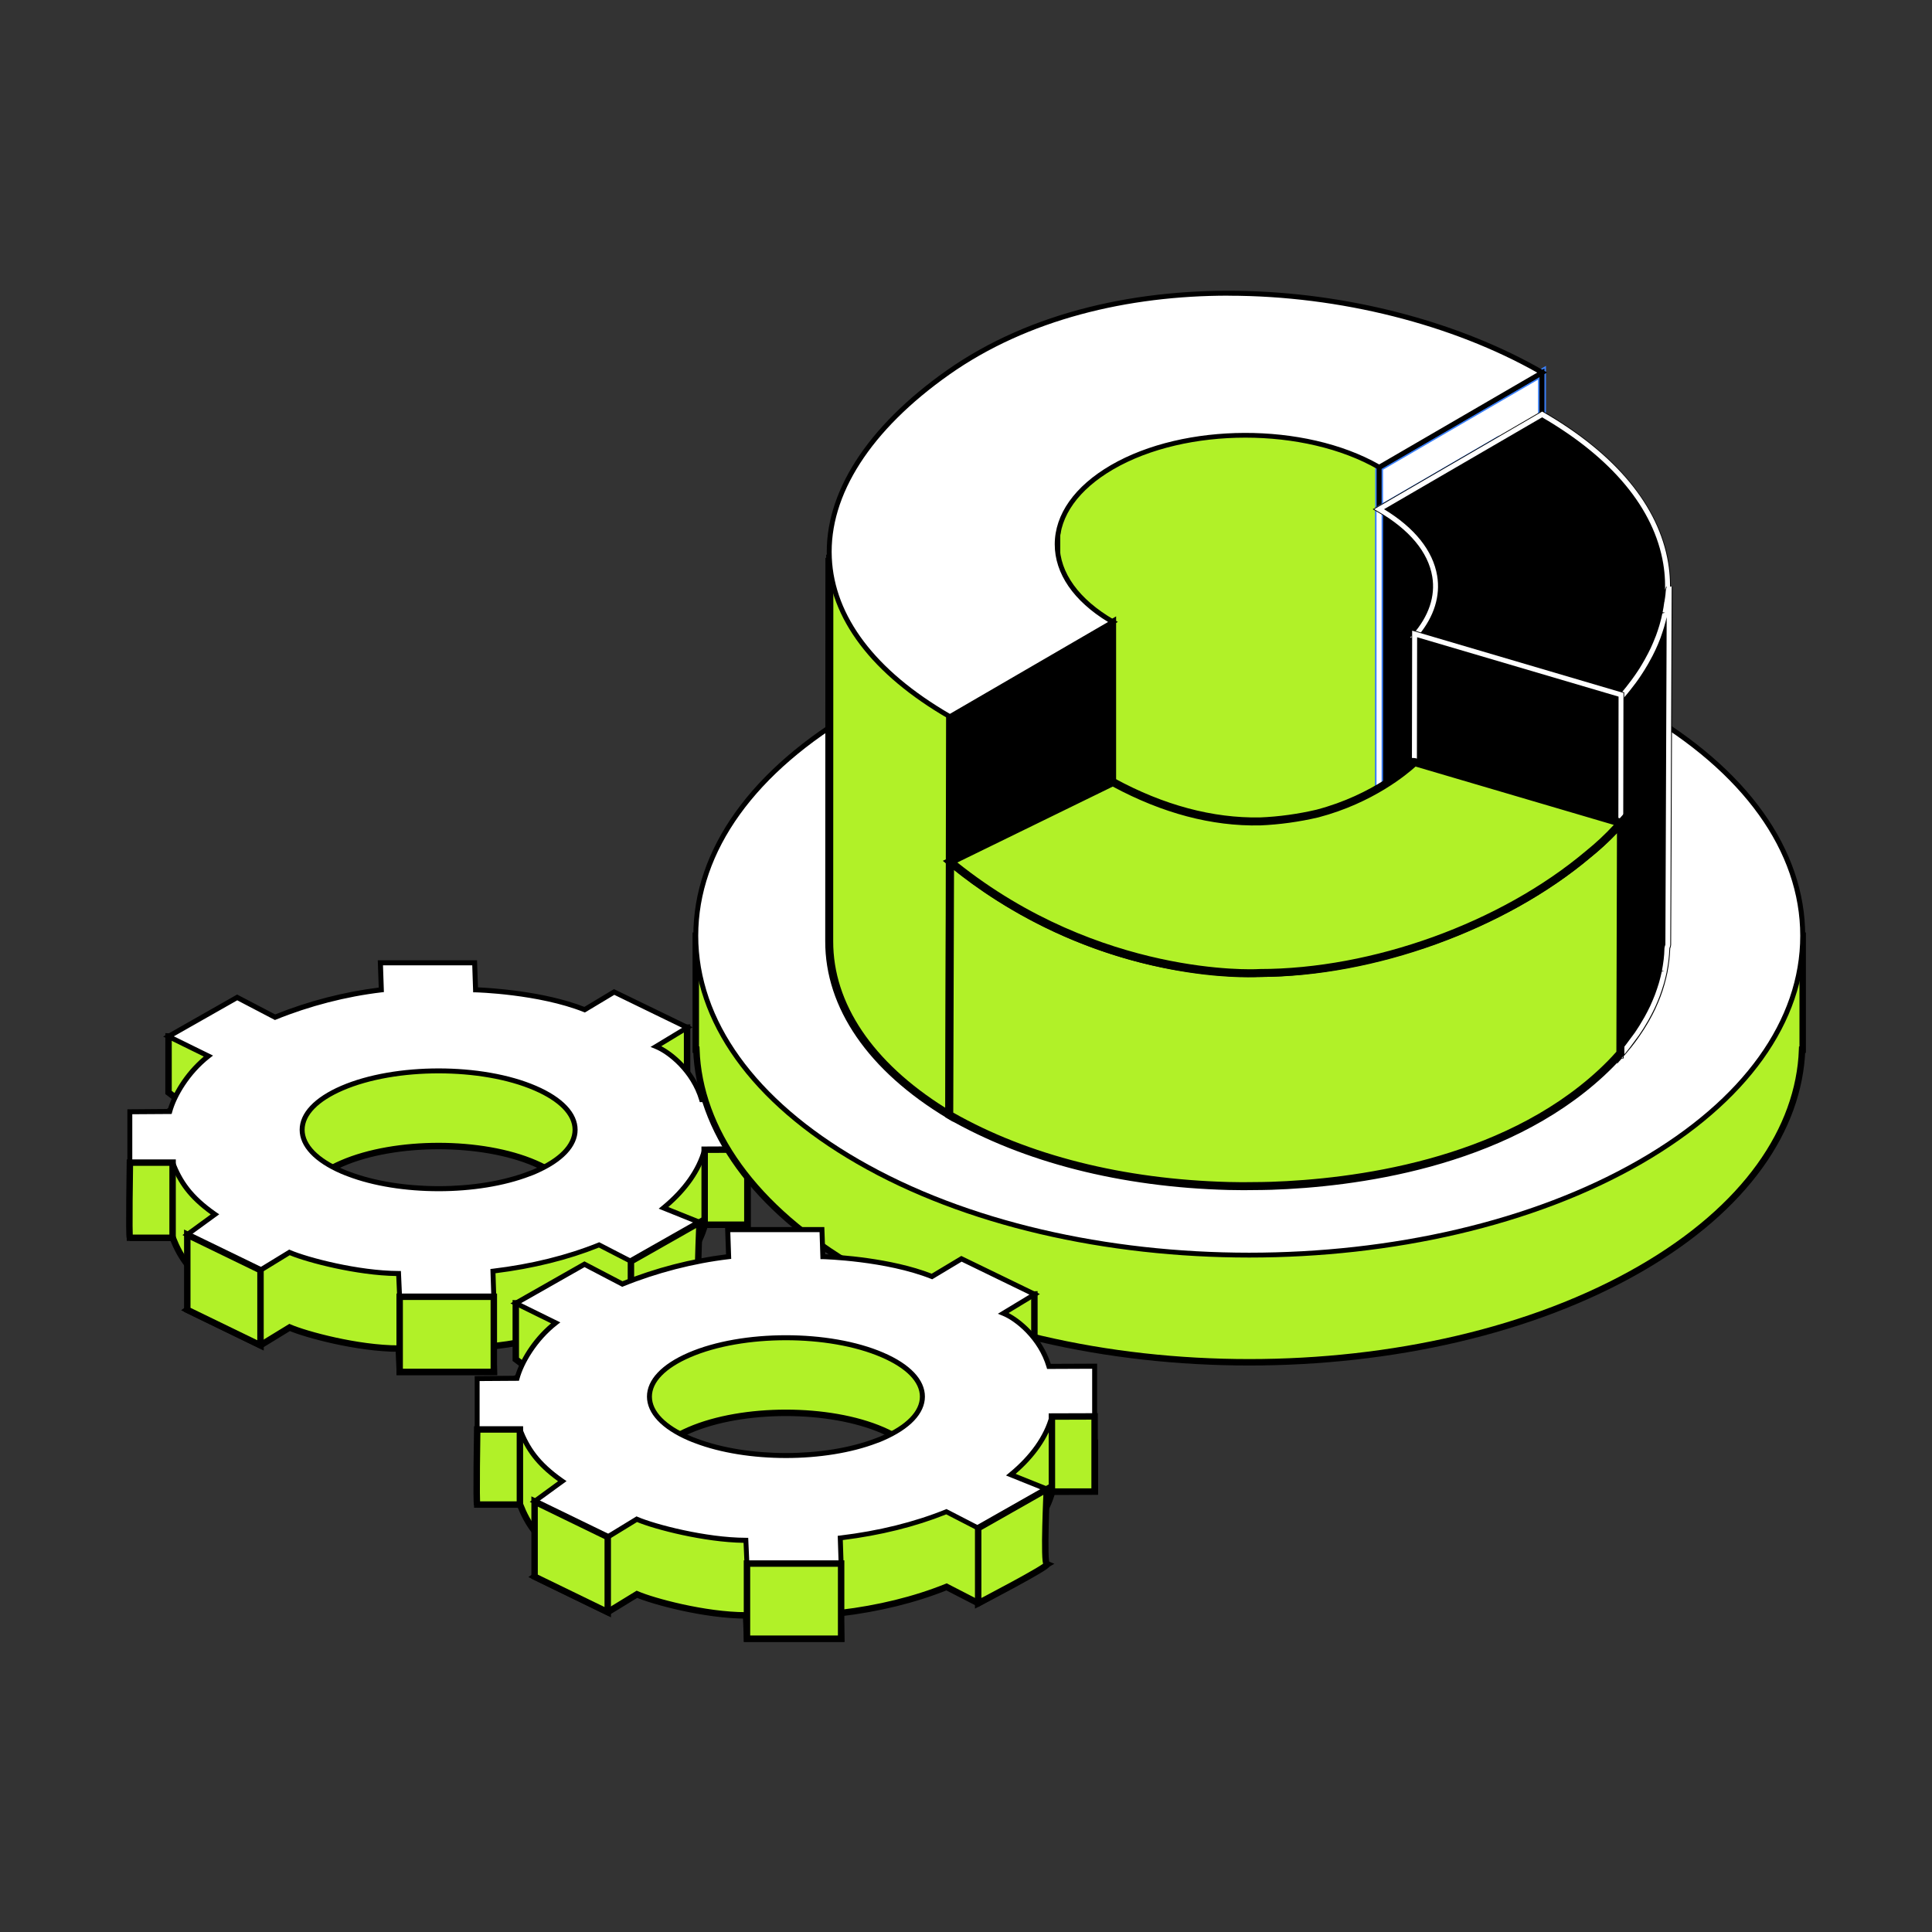 <?xml version="1.0" encoding="UTF-8"?> <svg xmlns="http://www.w3.org/2000/svg" id="Layer_1" data-name="Layer 1" viewBox="0 0 300 300"><rect x="0" y="0" width="300" height="300" fill="#333333" stroke="none"/><defs><style> .cls-1 { fill: #b1f128; } .cls-1, .cls-2 { stroke: #000; stroke-miterlimit: 10; } .cls-3 { fill: #fff; } .cls-4 { fill: #3b80f9; } </style></defs><g><g><path class="cls-1" d="M101.87,174.18l4.86-2.94-11.37-5.52-4.58,2.75c-7.11-2.83-16.92-3.09-16.94-3.09l-.14-4.2h-14.63l.15,4.2c-5.87.69-11.51,2.23-16.5,4.25l-5.88-3.07-10.67,6.06,6.2,3.04c-3.48,2.74-5.86,2.7-6.44,4.87l-5.75,3.78v7.88h6.63c1.23,3.11,2.83,5.44,6.58,8.05l-4.3,3.13,11.37,5.52,4.51-2.76c2.51,1.08,10.51,3.27,16.95,3.28l.16,3.61h14.62l-.13-3.97c5.86-.7,11.5-2.06,16.48-4.07l4.94,2.54,10.66-6.05-5.58-2.24c3.41-2.79,5.53-5.89,6.38-9.04l6.63-.03v-7.77l-5.95-4.44c-1.4-4.73-6.44-3.06-8.22-3.78ZM83.09,193.57c-.3.13-.61.27-.93.37-7.99,3.07-20.06,3.07-28.06.03-.34-.12-.66-.25-.99-.4-8.27-3.57-8.27-9.36,0-12.93,8.28-3.58,21.71-3.58,29.98,0,8.28,3.57,8.28,9.36,0,12.93Z"></path><path d="M77.08,213.42h-15.39l-.16-3.61c-6.12-.09-13.7-2.06-16.54-3.23l-4.52,2.77-12.14-5.9,4.39-3.2c-3.56-2.58-5.04-4.87-6.18-7.67h-6.76v-8.48l5.8-3.82c.42-1.34,1.47-1.9,2.91-2.66.87-.46,1.93-1.02,3.12-1.89l-6.29-3.09,11.49-6.53,5.91,3.09c5.14-2.07,10.69-3.51,16.08-4.17l-.15-4.24h15.41l.15,4.21c1.86.08,10.23.57,16.52,3.03l4.6-2.76,12.2,5.93-4.6,2.78c.3.02.64.03,1,.04,2.14.05,5.36.12,6.49,3.7l6.01,4.49v8.35l-6.72.03c-.88,3.01-2.92,5.95-5.93,8.53l5.73,2.3-11.54,6.55-4.97-2.56c-4.8,1.92-10.2,3.26-16.06,3.99l.13,4.01ZM62.43,212.64h13.85l-.13-3.92.35-.04c5.99-.72,11.5-2.08,16.38-4.05l.16-.07,4.91,2.53,9.77-5.55-5.44-2.19.51-.42c3.25-2.66,5.41-5.72,6.25-8.84l.08-.29,6.54-.03v-7.19l-5.9-4.4-.04-.12c-.93-3.16-3.63-3.22-5.8-3.27-.88-.02-1.64-.04-2.2-.26l-.72-.29,4.91-2.97-10.53-5.12-4.57,2.74-.18-.07c-7.03-2.8-16.7-3.05-16.8-3.06h-.37s-.14-4.2-.14-4.2h-13.86l.14,4.15-.36.04c-5.49.64-11.16,2.1-16.4,4.23l-.17.07-5.85-3.05-9.85,5.59,6.09,2.99-.49.38c-1.45,1.14-2.72,1.81-3.73,2.35-1.42.75-2.27,1.2-2.57,2.32l-.04.14-5.7,3.75v7.29h6.51l.1.24c1.14,2.88,2.62,5.21,6.44,7.88l.45.31-4.22,3.07,10.59,5.15,4.5-2.75.18.08c2.68,1.16,10.58,3.23,16.79,3.25h.37l.16,3.61ZM68.11,196.64c-5.05,0-10.1-.77-14.14-2.31-.34-.12-.67-.26-1.01-.41-4.15-1.79-6.43-4.21-6.43-6.82s2.28-5.03,6.43-6.82c8.36-3.61,21.94-3.61,30.29,0,4.16,1.79,6.44,4.21,6.44,6.82s-2.29,5.03-6.44,6.82c-.31.14-.63.27-.96.39-4.03,1.55-9.1,2.33-14.18,2.33ZM68.11,178.34c-5.37,0-10.75.89-14.84,2.65-3.85,1.66-5.97,3.83-5.97,6.11s2.12,4.45,5.97,6.11c.32.14.64.27.97.39,7.95,3.03,19.89,3.01,27.79-.02.32-.11.62-.24.91-.36h0c3.85-1.66,5.98-3.83,5.98-6.11s-2.12-4.45-5.98-6.11c-4.09-1.77-9.46-2.66-14.83-2.66Z"></path></g><g><polygon class="cls-1" points="26.17 160.95 26.17 169.64 28.29 171.25 36.41 166.1 34.77 161.37 26.17 160.95 26.17 160.95"></polygon><path d="M28.27,171.72l-2.49-1.89v-9.29l9.27.44,1.84,5.27-8.61,5.46ZM26.55,169.45l1.76,1.33,7.64-4.84-1.46-4.2-7.93-.38v8.09Z"></path></g><g><polygon class="cls-1" points="106.69 159.58 106.69 168.26 104.57 169.87 96.45 164.73 98.09 159.99 106.69 159.58 106.69 159.58"></polygon><path d="M104.59,170.34l-8.61-5.46,1.84-5.27,9.27-.44v9.29l-2.49,1.89ZM96.91,164.56l7.63,4.84,1.76-1.33v-8.09l-7.93.38-1.46,4.2Z"></path></g><g><path class="cls-3" d="M101.87,162.51l4.86-2.94-11.37-5.52-4.58,2.75c-7.11-2.83-16.92-3.09-16.94-3.09l-.14-4.19h-14.63l.15,4.19c-5.87.69-11.51,2.23-16.5,4.25l-5.88-3.07-10.67,6.06,6.2,3.04c-3.48,2.74-5.41,6.44-5.99,8.61l-6.2.05v7.88h6.63c1.23,3.11,2.83,5.44,6.58,8.05l-4.3,3.13,11.37,5.52,4.51-2.76c2.51,1.09,10.51,3.27,16.95,3.28l.16,3.6h14.62l-.13-3.96c5.86-.7,11.5-2.06,16.48-4.07l4.94,2.54,10.66-6.05-5.58-2.24c3.41-2.8,5.53-5.9,6.38-9.04l6.63-.02v-7.77l-7.1.03c-1.4-4.73-5.29-7.53-7.07-8.25ZM83.09,181.91c-.3.13-.61.26-.93.37-7.99,3.07-20.06,3.07-28.06.02-.34-.12-.66-.25-.99-.4-8.27-3.57-8.27-9.37,0-12.93,8.28-3.58,21.71-3.58,29.98,0,8.28,3.57,8.28,9.36,0,12.93Z"></path><path d="M77.08,201.75h-15.39l-.16-3.61c-6.12-.09-13.71-2.06-16.54-3.23l-4.52,2.77-12.14-5.9,4.39-3.2c-3.55-2.57-5.04-4.87-6.18-7.67h-6.76v-8.66l6.29-.05c.67-2.23,2.47-5.53,5.57-8.14l-6.31-3.1,11.49-6.53,5.91,3.09c5.13-2.07,10.68-3.5,16.08-4.17l-.15-4.24h15.41l.15,4.21c1.86.08,10.23.57,16.52,3.03l4.6-2.76,12.2,5.92-4.85,2.94c1.81.97,5.14,3.52,6.54,7.9l7.2-.03v8.55l-6.72.02c-.88,3.01-2.92,5.95-5.93,8.54l5.73,2.3-11.54,6.55-4.97-2.56c-4.8,1.92-10.2,3.26-16.06,3.99l.13,4.01ZM62.43,200.97h13.85l-.13-3.92.35-.04c6-.72,11.51-2.08,16.38-4.05l.16-.07,4.91,2.53,9.77-5.55-5.44-2.19.51-.42c3.25-2.67,5.41-5.72,6.25-8.84l.08-.29,6.54-.02v-7l-7,.03-.08-.28c-1.28-4.35-4.88-7.21-6.85-8l-.72-.29,4.91-2.97-10.53-5.12-4.57,2.74-.18-.07c-7.03-2.8-16.7-3.06-16.8-3.06h-.37s-.14-4.19-.14-4.19h-13.86l.14,4.15-.35.04c-5.5.65-11.17,2.11-16.4,4.23l-.17.07-5.85-3.06-9.85,5.59,6.09,2.99-.49.38c-3.16,2.48-5.22,6.01-5.86,8.4l-.08.29-6.11.04v7.11h6.51l.1.24c1.14,2.89,2.62,5.21,6.44,7.88l.45.31-4.22,3.07,10.59,5.15,4.5-2.75.18.08c2.68,1.16,10.58,3.23,16.79,3.25h.37l.16,3.6ZM68.11,184.97c-5.05,0-10.11-.77-14.14-2.31-.34-.12-.67-.26-1.01-.4-4.15-1.79-6.43-4.22-6.43-6.83,0-2.61,2.29-5.03,6.43-6.82,8.36-3.61,21.94-3.61,30.29,0,4.16,1.79,6.44,4.21,6.44,6.82,0,2.61-2.29,5.03-6.44,6.83-.31.14-.63.27-.96.38-4.03,1.55-9.11,2.33-14.18,2.33ZM68.11,166.67c-5.37,0-10.75.88-14.84,2.65-3.85,1.66-5.97,3.83-5.97,6.11,0,2.28,2.12,4.45,5.97,6.11.32.14.64.27.96.38,7.95,3.03,19.89,3.02,27.79-.02.32-.11.62-.24.91-.36h0c3.85-1.66,5.98-3.83,5.98-6.11,0-2.28-2.12-4.45-5.98-6.11-4.09-1.77-9.46-2.65-14.83-2.65Z"></path></g><g><polygon class="cls-1" points="62.06 201.36 62.06 213.03 76.68 213.03 76.68 201.36 62.06 201.36 62.06 201.36"></polygon><path d="M77.07,213.42h-15.4v-12.45h15.4v12.45ZM62.45,212.64h13.85v-10.9h-13.85v10.9Z"></path></g><g><polygon class="cls-1" points="116.05 178.5 116.05 190.17 109.42 190.17 109.42 178.53 116.05 178.5 116.05 178.5"></polygon><path d="M116.44,190.56h-7.41v-12.42l7.41-.03v12.45ZM109.81,189.79h5.85v-10.89l-5.85.02v10.87Z"></path></g><g><path class="cls-1" d="M97.97,195.86v11.67s11.21-5.83,10.66-6.05c-.55-.22,0-11.67,0-11.67l-10.66,6.05h0Z"></path><path d="M97.58,208.17v-12.53l11.47-6.51-.03.71c-.24,4.99-.36,10.59-.11,11.38.08.07.12.17.13.28.01.3.03.71-10.88,6.39l-.57.29ZM98.36,196.09v10.8c3.63-1.9,8.89-4.73,9.84-5.46-.21-.79-.35-3.2.01-10.93l-9.85,5.59Z"></path></g><g><polygon class="cls-1" points="40.45 197.24 40.45 208.91 29.08 203.39 29.08 191.72 40.45 197.24 40.45 197.24"></polygon><path d="M40.84,209.53l-12.14-5.9v-12.53l12.14,5.9v12.53ZM29.47,203.14l10.59,5.14v-10.81l-10.59-5.14v10.81Z"></path></g><g><path class="cls-1" d="M20.17,180.53s-.19,11.67,0,11.67h6.63v-11.67h-6.63Z"></path><path d="M27.19,192.59h-7.18l-.12-.12c-.15-.15-.3-.3-.11-11.94v-.38h7.41v12.44ZM20.51,191.81h5.9v-10.89h-5.86c-.06,3.83-.11,9.53-.04,10.89Z"></path></g></g><g><g><g><path class="cls-1" d="M274.87,145.29c-4.14-6.74-10.78-13.07-20.12-18.46-33.56-19.38-87.98-19.38-121.54,0-9.33,5.39-15.98,11.73-20.12,18.46h-5.05v17.7h.09c.46,12.34,8.78,24.59,25.08,34.01,33.56,19.38,87.98,19.38,121.54,0,16.31-9.41,24.62-21.67,25.08-34.01h.09v-17.7h-5.05Z"></path><path d="M193.98,211.89c-22.08,0-44.16-4.85-60.96-14.56-15.66-9.04-24.62-21.09-25.26-33.96h-.02l-.09-.38v-18.09h5.22c4.37-7.02,11.14-13.22,20.14-18.41,33.62-19.41,88.31-19.41,121.92,0,8.99,5.19,15.77,11.38,20.14,18.41h5.22v18.47h-.11c-.64,12.87-9.6,24.91-25.26,33.96-16.81,9.7-38.89,14.56-60.96,14.56ZM108.42,162.66l.09.32c.48,12.73,9.32,24.7,24.89,33.69,33.4,19.29,87.75,19.29,121.16,0,15.58-8.99,24.42-20.96,24.89-33.69v-.37h.09v-16.94h-4.88l-.11-.18c-4.3-6.99-11.02-13.16-19.99-18.33-33.4-19.29-87.75-19.29-121.16,0-8.96,5.18-15.69,11.34-19.99,18.33l-.11.18h-4.88v16.99Z"></path></g><g><path class="cls-3" d="M133.2,110.2c-33.56,19.38-33.56,50.8,0,70.17,33.56,19.38,87.98,19.38,121.54,0,33.56-19.38,33.56-50.79,0-70.17-33.56-19.38-87.98-19.38-121.54,0Z"></path><path d="M193.98,195.27c-22.08,0-44.16-4.85-60.96-14.56-16.36-9.44-25.36-22.02-25.36-35.42s9.01-25.98,25.36-35.42c33.61-19.41,88.31-19.41,121.93,0,16.36,9.44,25.36,22.02,25.36,35.42s-9.01,25.97-25.36,35.42c-16.81,9.7-38.89,14.56-60.96,14.56ZM133.4,110.54c-16.11,9.3-24.98,21.64-24.98,34.76s8.87,25.45,24.98,34.75c33.4,19.29,87.75,19.29,121.16,0,16.11-9.3,24.98-21.64,24.98-34.75s-8.87-25.45-24.98-34.76c-33.4-19.29-87.75-19.29-121.16,0h0Z"></path></g></g><g><g><g><path class="cls-1" d="M128.78,86.63l-.02,59.51c-.03,9.76,6.23,19.53,18.64,26.98l.12-63.15s-18.77-13.58-18.74-23.34Z"></path><path d="M148.01,174.2l-.93-.56c-12.24-7.35-18.97-17.12-18.94-27.51l.03-59.47v-.04l1.23.04c.02,9.33,18.3,22.67,18.49,22.8l.26.19v.32l-.13,64.24ZM129.4,91.57l-.02,54.57c-.03,9.68,6.15,18.83,17.41,25.88l.12-61.74c-1.96-1.45-13.66-10.33-17.51-18.71Z"></path></g><path d="M147.78,173.79l-.58-.35c-12.17-7.3-18.86-17-18.83-27.31l.03-59.47v-.04l.77.04c.02,9.45,18.4,22.86,18.59,22.99l.16.11-.13,64.02ZM129.16,90.43l-.02,55.71c-.03,9.86,6.32,19.18,17.88,26.29l.12-62.27c-1.7-1.25-14.67-10.98-17.98-19.73Z"></path></g><g><path class="cls-1" d="M164.15,82.93s.01-.01.01-.02c.02-.56.08-1.12.19-1.68.11-.55.27-1.1.47-1.65,2.88-7.69,12.46-11.21,19.83-12.54,8.34-1.5,17.36-.94,25.27,2.18,1.49.59,2.9,1.26,4.22,2.03l-.09,64.21c-1.32-.76-2.74-1.44-4.22-2.02-7.78-3.07-16.61-3.65-24.82-2.26-7.07,1.2-15.87,4.29-19.61,10.96-.31.55-.68,1.1-.89,1.66-.1.27-.24.53-.37.8v-61.65Z"></path><path class="cls-4" d="M163.77,146.27v-63.46c.04-.54.1-1.1.21-1.65.12-.58.28-1.16.49-1.71,3.32-8.86,15.18-11.89,20.12-12.79,8.8-1.59,17.85-.81,25.48,2.2,1.52.6,2.96,1.29,4.27,2.05l.19.11v.22s-.09,64.87-.09,64.87l-.57-.33c-1.29-.74-2.7-1.42-4.17-2-7.33-2.89-16.06-3.69-24.61-2.24-5.49.93-15.3,3.57-19.34,10.77l-.24.42c-.23.39-.48.8-.62,1.2-.08.22-.18.43-.29.65l-.82,1.7ZM164.53,83.06v59.8c.1-.18.2-.35.3-.53l.23-.4c4.2-7.47,14.26-10.19,19.88-11.15,8.68-1.47,17.57-.66,25.02,2.28,1.3.51,2.54,1.09,3.7,1.73l.09-63.33c-1.23-.7-2.57-1.33-3.98-1.89-7.5-2.96-16.4-3.72-25.07-2.16-4.81.87-16.36,3.81-19.54,12.3-.2.52-.35,1.05-.46,1.59-.11.54-.17,1.09-.19,1.62v.14Z"></path></g><g><polygon class="cls-2" points="147.52 150.94 172.81 136.25 172.81 96.58 147.52 111.27 147.52 150.94"></polygon><path d="M147.14,151.61v-40.56l26.06-15.14v40.56l-26.06,15.14ZM147.91,111.5v38.78l24.52-14.25v-38.78l-24.52,14.25Z"></path></g><g><g><polygon class="cls-3" points="214.15 141.53 239.43 126.84 239.43 57.89 214.15 72.58 214.15 141.53"></polygon><path class="cls-4" d="M213.53,142.6v-70.38l.31-.18,26.22-15.23v70.38l-.31.18-26.22,15.23ZM214.76,72.93v67.53l24.06-13.98V58.96l-24.06,13.98Z"></path></g><path d="M213.76,142.2v-69.84l26.06-15.14v69.84l-26.06,15.14ZM214.53,72.8v68.07l24.52-14.25V58.55l-24.52,14.25Z"></path></g><g><path class="cls-3" d="M147.2,57.85c-24.01,16.92-25.26,38.69.3,53.45l25.32-14.71c-11.49-6.64-11.55-17.39-.14-24.03,11.42-6.63,29.98-6.63,41.48,0l25.31-14.71c-25.56-14.76-66.65-18.05-92.27,0Z"></path><path d="M147.5,111.73l-.19-.11c-11.94-6.89-18.48-15.54-18.91-24.99-.45-10,6.15-20.33,18.58-29.1,26.14-18.42,67.65-14.47,92.68-.02l.57.33-26.08,15.15-.19-.11c-11.37-6.56-29.8-6.56-41.09,0-5.38,3.13-8.34,7.26-8.33,11.64,0,4.41,3.01,8.57,8.47,11.72l.57.33-26.08,15.16ZM190.76,45.91c-15.63,0-31.17,3.68-43.34,12.25h0c-12.21,8.61-18.7,18.7-18.26,28.43.41,9.13,6.75,17.52,18.34,24.26l24.56-14.27c-5.34-3.25-8.28-7.51-8.28-12.05,0-4.66,3.09-9.03,8.71-12.3,11.44-6.64,30.07-6.68,41.67-.11l24.54-14.26c-13.09-7.4-30.58-11.94-47.94-11.94Z"></path></g><g><g><path class="cls-2" d="M214.14,79.17v55.5l.34.42c2.11,1.29,3.81,2.72,5.11,4.22v2.04s2.81,3.45,2.81,3.45l9.76,11.98v-88.07l-18.01,10.46Z"></path><path class="cls-4" d="M232.77,158.51l-13.8-16.94v-2.02c-1.25-1.42-2.86-2.74-4.81-3.93l-.16-.14-.48-.59v-56.08l19.24-11.18v90.88ZM220.2,141.13l11.34,13.92v-85.27l-16.78,9.74v54.93l.14.17c2.09,1.29,3.83,2.73,5.16,4.29l.15.18v2.04Z"></path></g><path class="cls-3" d="M232.54,157.86l-13.34-16.37v-2.03c-1.27-1.46-2.92-2.82-4.92-4.04l-.1-.09-.43-.53v-55.86l18.78-10.91v89.82ZM219.97,141.21l11.8,14.49v-86.33l-17.24,10.01v55.15l.21.26c2.09,1.28,3.82,2.72,5.14,4.26l.09.11v2.04Z"></path></g><g><path class="cls-2" d="M239.46,64.36l-25.31,14.71c9.19,5.31,11.35,13.04,5.51,19.72l32.05,9.44c13.01-14.88,8.21-32.07-12.24-43.88Z"></path><path class="cls-3" d="M251.84,108.67l-32.86-9.68.39-.45c2.49-2.85,3.54-5.96,3.03-9.01-.63-3.8-3.55-7.3-8.44-10.13l-.57-.33,26.08-15.16.19.11c11.21,6.47,17.91,14.56,19.37,23.39,1.19,7.16-1.24,14.45-7.03,21.07l-.16.18ZM220.33,98.59l31.25,9.21c5.52-6.4,7.83-13.4,6.69-20.26-1.42-8.55-7.92-16.41-18.81-22.74l-24.55,14.27c4.76,2.88,7.6,6.45,8.25,10.33.52,3.12-.46,6.29-2.83,9.19Z"></path></g><g><path class="cls-2" d="M258.87,93.37c0,.07-.05.15-.06.23-.06.51-.16,1.03-.26,1.53-.01.06-.03.12-.04.19-.11.53-.24,1.06-.39,1.6-.03.11-.06.21-.09.32-.16.53-.33,1.05-.53,1.58-.03.08-.06.16-.09.23-.22.57-.45,1.13-.71,1.69,0,.02-.01.04-.02.06-.27.57-.56,1.14-.88,1.7-.06.11-.12.22-.18.33-.09.16-.19.32-.29.48-.11.19-.22.37-.34.56-.1.16-.21.33-.32.49-.12.19-.24.37-.37.56-.11.16-.23.32-.34.49-.13.18-.26.37-.4.55-.12.16-.24.32-.37.48-.12.16-.25.32-.37.48-.35.45-.72.89-1.11,1.33l-.1,55.61c.39-.44.75-.89,1.11-1.33.04-.05.09-.11.14-.16.08-.11.16-.21.24-.31.12-.16.25-.32.37-.48.14-.18.26-.37.4-.55.12-.16.23-.33.34-.49.12-.18.25-.37.37-.55.11-.16.22-.33.32-.49.12-.19.23-.37.34-.56.1-.16.19-.32.29-.48.03-.05.06-.11.09-.16.03-.05.05-.11.09-.16.32-.56.61-1.13.88-1.7,0-.02.01-.04.02-.05.26-.57.5-1.13.72-1.7.02-.05.04-.11.06-.16,0-.03.02-.05.03-.08.2-.53.37-1.05.52-1.58.03-.1.06-.21.09-.32.15-.53.28-1.07.39-1.6,0-.02,0-.03.01-.05,0-.04.01-.09.02-.13.1-.51.18-1.02.24-1.53,0-.08.02-.15.03-.23.06-.53.1-1.06.12-1.59,0-.05.01-.11.01-.16,0-.18.14-.37.14-.56l.22-55.56v-.05c0,.24-.14.48-.15.71-.02.53-.12,1.06-.18,1.59Z"></path><path class="cls-3" d="M251.22,164.89l.1-56.78.09-.11c.38-.44.75-.88,1.1-1.32l.82-1.07c.1-.14.21-.28.31-.43l.34-.48c.13-.19.25-.37.37-.55l.31-.48c.11-.18.22-.37.33-.55.1-.16.19-.32.28-.48l.18-.32c.32-.57.61-1.14.87-1.68.27-.58.5-1.13.73-1.72l.09-.22c.19-.53.37-1.05.52-1.56l.09-.32c.15-.52.28-1.05.38-1.57l.42-.11-.38-.07c.1-.5.19-1.01.25-1.51,0-.07.03-.14.05-.19v-.03c.03-.18.06-.36.08-.53.05-.34.09-.68.11-1.03,0-.16.05-.31.09-.44.03-.1.06-.19.06-.26h.77s-.22,55.61-.22,55.61c0,.16-.05.3-.09.41-.02.06-.05.13-.05.16v.11c-.03.59-.07,1.13-.13,1.67,0,.05-.01.11-.02.16-.07.59-.16,1.11-.26,1.63,0,.07-.01.1-.02.14-.12.59-.26,1.14-.41,1.68-.03.11-.06.22-.1.33-.16.53-.33,1.06-.53,1.6l-.09.24c-.22.57-.46,1.14-.73,1.72-.29.61-.58,1.17-.92,1.78-.05.1-.07.14-.1.18l-.72,1.2c-.1.17-.21.33-.33.5-.12.18-.24.37-.37.56l-1.5,2.02c-.36.46-.73.91-1.12,1.35l-.67.77ZM252.09,108.4l-.1,54.42c.14-.17.28-.35.42-.52l1.47-1.98c.12-.17.24-.35.35-.54.11-.17.22-.33.32-.49l.8-1.35c.33-.59.61-1.14.87-1.68.28-.61.51-1.17.73-1.72l.09-.24c.19-.52.36-1.03.52-1.55.03-.11.06-.21.09-.31.15-.53.28-1.06.39-1.58l.4-.05-.38-.05c.11-.58.19-1.08.25-1.59l.03-.22c.06-.53.1-1.05.11-1.57v-.1c.02-.2.06-.34.1-.44.02-.05.05-.13.05-.16l.2-50.85c-.09.41-.2.81-.31,1.2l-.09.33c-.16.53-.34,1.07-.53,1.61-.02.06-.05.12-.07.19-.25.66-.49,1.22-.75,1.77-.29.62-.59,1.2-.92,1.78-.09.16-.14.25-.18.33-.09.16-.19.33-.29.49-.11.19-.22.37-.34.56l-.32.5c-.12.19-.24.37-.37.56l-.34.49c-.1.15-.21.29-.32.44l-.84,1.09c-.33.42-.67.83-1.03,1.24Z"></path></g><g><polygon class="cls-2" points="219.56 154.15 219.56 154.42 251.42 163.81 251.61 163.86 251.62 163.86 251.62 163.58 251.67 129.92 251.71 108.25 251.71 107.88 232.15 102.12 219.66 98.44 219.61 131.34 219.59 139.31 219.58 141.35 219.56 154.15"></polygon><path class="cls-3" d="M252,164.25l-.5-.02-.19-.06-32.13-9.46.04-23.37.06-33.41,32.81,9.67-.04,22.33-.06,34.33ZM219.95,154.14l31.29,9.21.09-55.18-31.28-9.22-.1,55.18Z"></path></g><g><path class="cls-1" d="M246.6,132.66c-13.55,11.46-33.71,18.25-51.03,18.43h-.37c-28.98.04-47.04-16.92-47.68-17.29l-.13,39.32c13.04,7.51,28.45,10.65,43.38,11.04,1.48.04,2.65.04,4.43.01,0,0,1.46-.01,2.2-.04,17.77-.6,37.84-5.12,51.26-17.55,1.06-.98,2.04-1.99,2.95-3.04l.1-35.78c-1.51,1.73-3.21,3.36-5.11,4.89Z"></path><path d="M193.06,184.81c-.78,0-1.5-.01-2.31-.03-16.69-.44-31.8-4.29-43.66-11.12l-.31-.18.13-40.73.92.53c.06.03.24.17.53.42,6.09,5.05,22.84,16.8,46.77,16.8h.42c17.87-.2,37.74-7.38,50.65-18.3h.01c1.85-1.5,3.55-3.12,5.03-4.82l1.09-1.24-.1,37.65-.15.17c-.92,1.06-1.91,2.07-3,3.08-15.56,14.42-39.04,17.29-51.65,17.71-.74.03-2.21.04-2.21.04-.81.01-1.5.02-2.14.02ZM148.01,172.76c11.65,6.63,26.43,10.35,42.77,10.78,1.48.04,2.64.04,4.4.01,0,0,1.46-.01,2.19-.04,12.44-.42,35.59-3.24,50.86-17.38,1-.93,1.91-1.85,2.76-2.82l.09-33.94c-1.25,1.32-2.62,2.58-4.09,3.77-13.11,11.09-33.29,18.38-51.41,18.57h-.35s-.05.01-.07.01c-23.66,0-40.4-11.27-47.02-16.63l-.12,37.67Z"></path></g><g><path class="cls-1" d="M219.65,118.33s-.04.04-.06.05c-.6.58-6.02,5.58-15.05,7.94-2.83.66-5.82,1.09-8.88,1.21-6.55.11-14.25-1.42-22.85-6.1l-25.29,12.36c22.92,18.77,47.68,17.3,47.68,17.3h0s.33-.01.37-.01c17.27,0,37.54-7.07,51.03-18.43,1.89-1.53,3.59-3.16,5.1-4.89l-32.05-9.44Z"></path><path d="M193.74,151.75c-5.76,0-26.74-1.2-46.6-17.47l-.74-.61,26.44-12.92.28.15c7.59,4.13,15.2,6.16,22.54,6.03,2.94-.12,5.89-.53,8.75-1.2,8.89-2.33,14.19-7.24,14.77-7.79l.26-.25.4.05,32.97,9.71-.63.72c-1.53,1.75-3.27,3.42-5.18,4.96-13.4,11.27-33.58,18.57-51.42,18.57h-.33c-.13.02-.65.05-1.51.05ZM148.66,133.93c22.25,17.76,46.26,16.56,46.5,16.56.02,0,.36-.02.41-.02,17.56,0,37.44-7.18,50.63-18.28,1.6-1.29,3.07-2.66,4.39-4.1l-30.78-9.06c-1.24,1.13-6.6,5.67-15.12,7.9-2.96.69-5.98,1.11-9.01,1.24-7.53.16-15.2-1.9-22.89-6.03l-24.14,11.79Z"></path></g></g></g><g><g><path class="cls-1" d="M155.8,215.61l4.86-2.94-11.37-5.52-4.58,2.75c-7.11-2.83-16.92-3.09-16.94-3.09l-.14-4.2h-14.63l.15,4.2c-5.87.69-11.51,2.23-16.5,4.25l-5.88-3.07-10.67,6.06,6.2,3.04c-3.48,2.74-5.86,2.7-6.44,4.87l-5.75,3.78v7.88h6.63c1.23,3.11,2.83,5.44,6.58,8.05l-4.3,3.13,11.37,5.52,4.51-2.76c2.51,1.08,10.51,3.27,16.95,3.28l.16,3.61h14.62l-.13-3.97c5.86-.7,11.5-2.06,16.48-4.07l4.94,2.54,10.66-6.05-5.58-2.24c3.41-2.79,5.53-5.89,6.38-9.04l6.63-.03v-7.77l-5.95-4.44c-1.4-4.73-6.44-3.06-8.22-3.78ZM137.02,235c-.3.13-.61.27-.93.37-7.99,3.07-20.06,3.07-28.06.03-.34-.12-.66-.25-.99-.4-8.27-3.57-8.27-9.36,0-12.93,8.28-3.58,21.71-3.58,29.98,0,8.28,3.57,8.28,9.36,0,12.93Z"></path><path d="M131.01,254.85h-15.39l-.16-3.61c-6.12-.09-13.7-2.06-16.54-3.23l-4.52,2.77-12.14-5.9,4.39-3.2c-3.56-2.58-5.04-4.87-6.18-7.67h-6.76v-8.48l5.8-3.82c.42-1.34,1.47-1.9,2.91-2.66.87-.46,1.93-1.02,3.12-1.89l-6.29-3.09,11.49-6.53,5.91,3.09c5.14-2.07,10.69-3.51,16.08-4.17l-.15-4.24h15.41l.15,4.21c1.86.08,10.23.57,16.52,3.03l4.6-2.76,12.2,5.93-4.6,2.78c.3.02.64.03,1,.04,2.14.05,5.36.12,6.49,3.7l6.01,4.49v8.35l-6.72.03c-.88,3.01-2.92,5.95-5.93,8.53l5.73,2.3-11.54,6.55-4.97-2.56c-4.8,1.92-10.2,3.26-16.06,3.99l.13,4.01ZM116.36,254.07h13.85l-.13-3.92.35-.04c5.99-.72,11.5-2.08,16.38-4.05l.16-.07,4.91,2.53,9.77-5.55-5.44-2.19.51-.42c3.25-2.66,5.41-5.72,6.25-8.84l.08-.29,6.54-.03v-7.19l-5.9-4.4-.04-.12c-.93-3.16-3.63-3.22-5.8-3.27-.88-.02-1.64-.04-2.2-.26l-.72-.29,4.91-2.97-10.53-5.12-4.57,2.74-.18-.07c-7.03-2.8-16.7-3.05-16.8-3.06h-.37s-.14-4.2-.14-4.2h-13.86l.14,4.15-.36.04c-5.49.64-11.16,2.1-16.4,4.23l-.17.07-5.85-3.05-9.85,5.59,6.09,2.99-.49.38c-1.45,1.14-2.72,1.81-3.73,2.35-1.42.75-2.27,1.2-2.57,2.32l-.04.14-5.7,3.75v7.29h6.51l.1.24c1.14,2.88,2.62,5.21,6.44,7.88l.45.31-4.22,3.07,10.59,5.15,4.5-2.75.18.08c2.68,1.16,10.58,3.23,16.79,3.25h.37l.16,3.61ZM122.04,238.07c-5.05,0-10.1-.77-14.14-2.31-.34-.12-.67-.26-1.01-.41-4.15-1.79-6.43-4.21-6.43-6.82s2.28-5.03,6.43-6.82c8.36-3.61,21.94-3.61,30.29,0,4.16,1.79,6.44,4.21,6.44,6.82s-2.29,5.03-6.44,6.82c-.31.14-.63.27-.96.39-4.03,1.55-9.1,2.33-14.18,2.33ZM122.04,219.77c-5.37,0-10.75.89-14.84,2.65-3.85,1.66-5.97,3.83-5.97,6.11s2.12,4.45,5.97,6.11c.32.14.64.27.97.39,7.95,3.03,19.89,3.01,27.79-.02.32-.11.62-.24.91-.36h0c3.85-1.66,5.98-3.83,5.98-6.11s-2.12-4.45-5.98-6.11c-4.09-1.77-9.46-2.66-14.83-2.66Z"></path></g><g><polygon class="cls-1" points="80.09 202.39 80.09 211.07 82.22 212.68 90.34 207.53 88.69 202.8 80.09 202.39 80.09 202.39"></polygon><path d="M82.2,213.15l-2.49-1.89v-9.29l9.27.44,1.84,5.27-8.61,5.46ZM80.48,210.88l1.76,1.33,7.64-4.84-1.46-4.2-7.93-.38v8.09Z"></path></g><g><polygon class="cls-1" points="160.62 201.01 160.62 209.69 158.49 211.3 150.37 206.16 152.02 201.42 160.62 201.01 160.62 201.01"></polygon><path d="M158.51,211.78l-8.61-5.46,1.84-5.27,9.27-.44v9.29l-2.49,1.89ZM150.84,205.99l7.63,4.84,1.76-1.33v-8.09l-7.93.38-1.46,4.2Z"></path></g><g><path class="cls-3" d="M155.8,203.94l4.86-2.94-11.37-5.52-4.58,2.75c-7.11-2.83-16.92-3.09-16.94-3.09l-.14-4.19h-14.63l.15,4.19c-5.87.69-11.51,2.23-16.5,4.25l-5.88-3.07-10.67,6.06,6.2,3.04c-3.48,2.74-5.41,6.44-5.99,8.61l-6.2.05v7.88h6.63c1.23,3.11,2.83,5.44,6.58,8.05l-4.3,3.13,11.37,5.52,4.51-2.76c2.51,1.09,10.51,3.27,16.95,3.28l.16,3.6h14.62l-.13-3.96c5.86-.7,11.5-2.06,16.48-4.07l4.94,2.54,10.66-6.05-5.58-2.24c3.41-2.8,5.53-5.9,6.38-9.04l6.63-.02v-7.77l-7.1.03c-1.4-4.73-5.29-7.53-7.07-8.25ZM137.02,223.34c-.3.13-.61.26-.93.37-7.99,3.07-20.06,3.07-28.06.02-.34-.12-.66-.25-.99-.4-8.27-3.57-8.27-9.37,0-12.93,8.28-3.58,21.71-3.58,29.98,0,8.28,3.57,8.28,9.36,0,12.93Z"></path><path d="M131.01,243.18h-15.39l-.16-3.61c-6.12-.09-13.71-2.06-16.54-3.23l-4.52,2.77-12.14-5.9,4.39-3.2c-3.55-2.57-5.04-4.87-6.18-7.67h-6.76v-8.66l6.29-.05c.67-2.23,2.47-5.53,5.57-8.14l-6.31-3.1,11.49-6.53,5.91,3.09c5.13-2.07,10.68-3.5,16.08-4.17l-.15-4.24h15.41l.15,4.21c1.86.08,10.23.57,16.52,3.03l4.6-2.76,12.2,5.92-4.85,2.94c1.81.97,5.14,3.52,6.54,7.9l7.2-.03v8.55l-6.72.02c-.88,3.01-2.92,5.95-5.93,8.54l5.73,2.3-11.54,6.55-4.97-2.56c-4.8,1.92-10.2,3.26-16.06,3.99l.13,4.01ZM116.36,242.4h13.85l-.13-3.92.35-.04c6-.72,11.51-2.08,16.38-4.05l.16-.07,4.91,2.53,9.77-5.55-5.44-2.19.51-.42c3.25-2.67,5.41-5.72,6.25-8.84l.08-.29,6.54-.02v-7l-7,.03-.08-.28c-1.28-4.35-4.88-7.21-6.85-8l-.72-.29,4.91-2.97-10.53-5.12-4.57,2.74-.18-.07c-7.03-2.8-16.7-3.06-16.8-3.06h-.37s-.14-4.19-.14-4.19h-13.86l.14,4.15-.35.04c-5.5.65-11.17,2.11-16.4,4.23l-.17.07-5.85-3.06-9.85,5.59,6.09,2.99-.49.38c-3.16,2.48-5.22,6.01-5.86,8.4l-.08.29-6.11.04v7.11h6.51l.1.24c1.14,2.89,2.62,5.21,6.44,7.88l.45.31-4.22,3.07,10.59,5.15,4.5-2.75.18.08c2.68,1.16,10.58,3.23,16.79,3.25h.37l.16,3.6ZM122.04,226.4c-5.05,0-10.11-.77-14.14-2.31-.34-.12-.67-.26-1.01-.4-4.15-1.79-6.43-4.22-6.43-6.83,0-2.61,2.29-5.03,6.43-6.82,8.36-3.61,21.94-3.61,30.29,0,4.16,1.79,6.44,4.21,6.44,6.82,0,2.61-2.29,5.03-6.44,6.83-.31.14-.63.27-.96.38-4.03,1.55-9.11,2.33-14.18,2.33ZM122.04,208.11c-5.37,0-10.75.88-14.84,2.65-3.85,1.66-5.97,3.83-5.97,6.11,0,2.28,2.12,4.45,5.97,6.11.32.14.64.27.96.38,7.95,3.03,19.89,3.02,27.79-.02.32-.11.62-.24.91-.36h0c3.85-1.66,5.98-3.83,5.98-6.11,0-2.28-2.12-4.45-5.98-6.11-4.09-1.77-9.46-2.65-14.83-2.65Z"></path></g><g><polygon class="cls-1" points="115.99 242.79 115.99 254.46 130.61 254.46 130.61 242.79 115.99 242.79 115.99 242.79"></polygon><path d="M131,254.85h-15.4v-12.45h15.4v12.45ZM116.37,254.07h13.85v-10.9h-13.85v10.9Z"></path></g><g><polygon class="cls-1" points="169.97 219.94 169.97 231.61 163.34 231.61 163.34 219.96 169.97 219.94 169.97 219.94"></polygon><path d="M170.36,231.99h-7.41v-12.42l7.41-.03v12.45ZM163.73,231.22h5.85v-10.89l-5.85.02v10.87Z"></path></g><g><path class="cls-1" d="M151.89,237.29v11.67s11.21-5.83,10.66-6.05c-.55-.22,0-11.67,0-11.67l-10.66,6.05h0Z"></path><path d="M151.5,249.6v-12.53l11.47-6.51-.03.71c-.24,4.99-.36,10.59-.11,11.38.08.07.12.17.13.28.01.3.03.71-10.88,6.39l-.57.29ZM152.28,237.52v10.8c3.63-1.9,8.89-4.73,9.84-5.46-.21-.79-.35-3.2.01-10.93l-9.85,5.59Z"></path></g><g><polygon class="cls-1" points="94.37 238.67 94.37 250.34 83.01 244.82 83.01 233.15 94.37 238.67 94.37 238.67"></polygon><path d="M94.76,250.96l-12.14-5.9v-12.53l12.14,5.9v12.53ZM83.4,244.57l10.59,5.14v-10.81l-10.59-5.14v10.81Z"></path></g><g><path class="cls-1" d="M74.1,221.96s-.19,11.67,0,11.67h6.63v-11.67h-6.63Z"></path><path d="M81.12,234.02h-7.18l-.12-.12c-.15-.15-.3-.3-.11-11.94v-.38h7.41v12.44ZM74.44,233.24h5.9v-10.89h-5.86c-.06,3.83-.11,9.53-.04,10.89Z"></path></g></g></svg> 